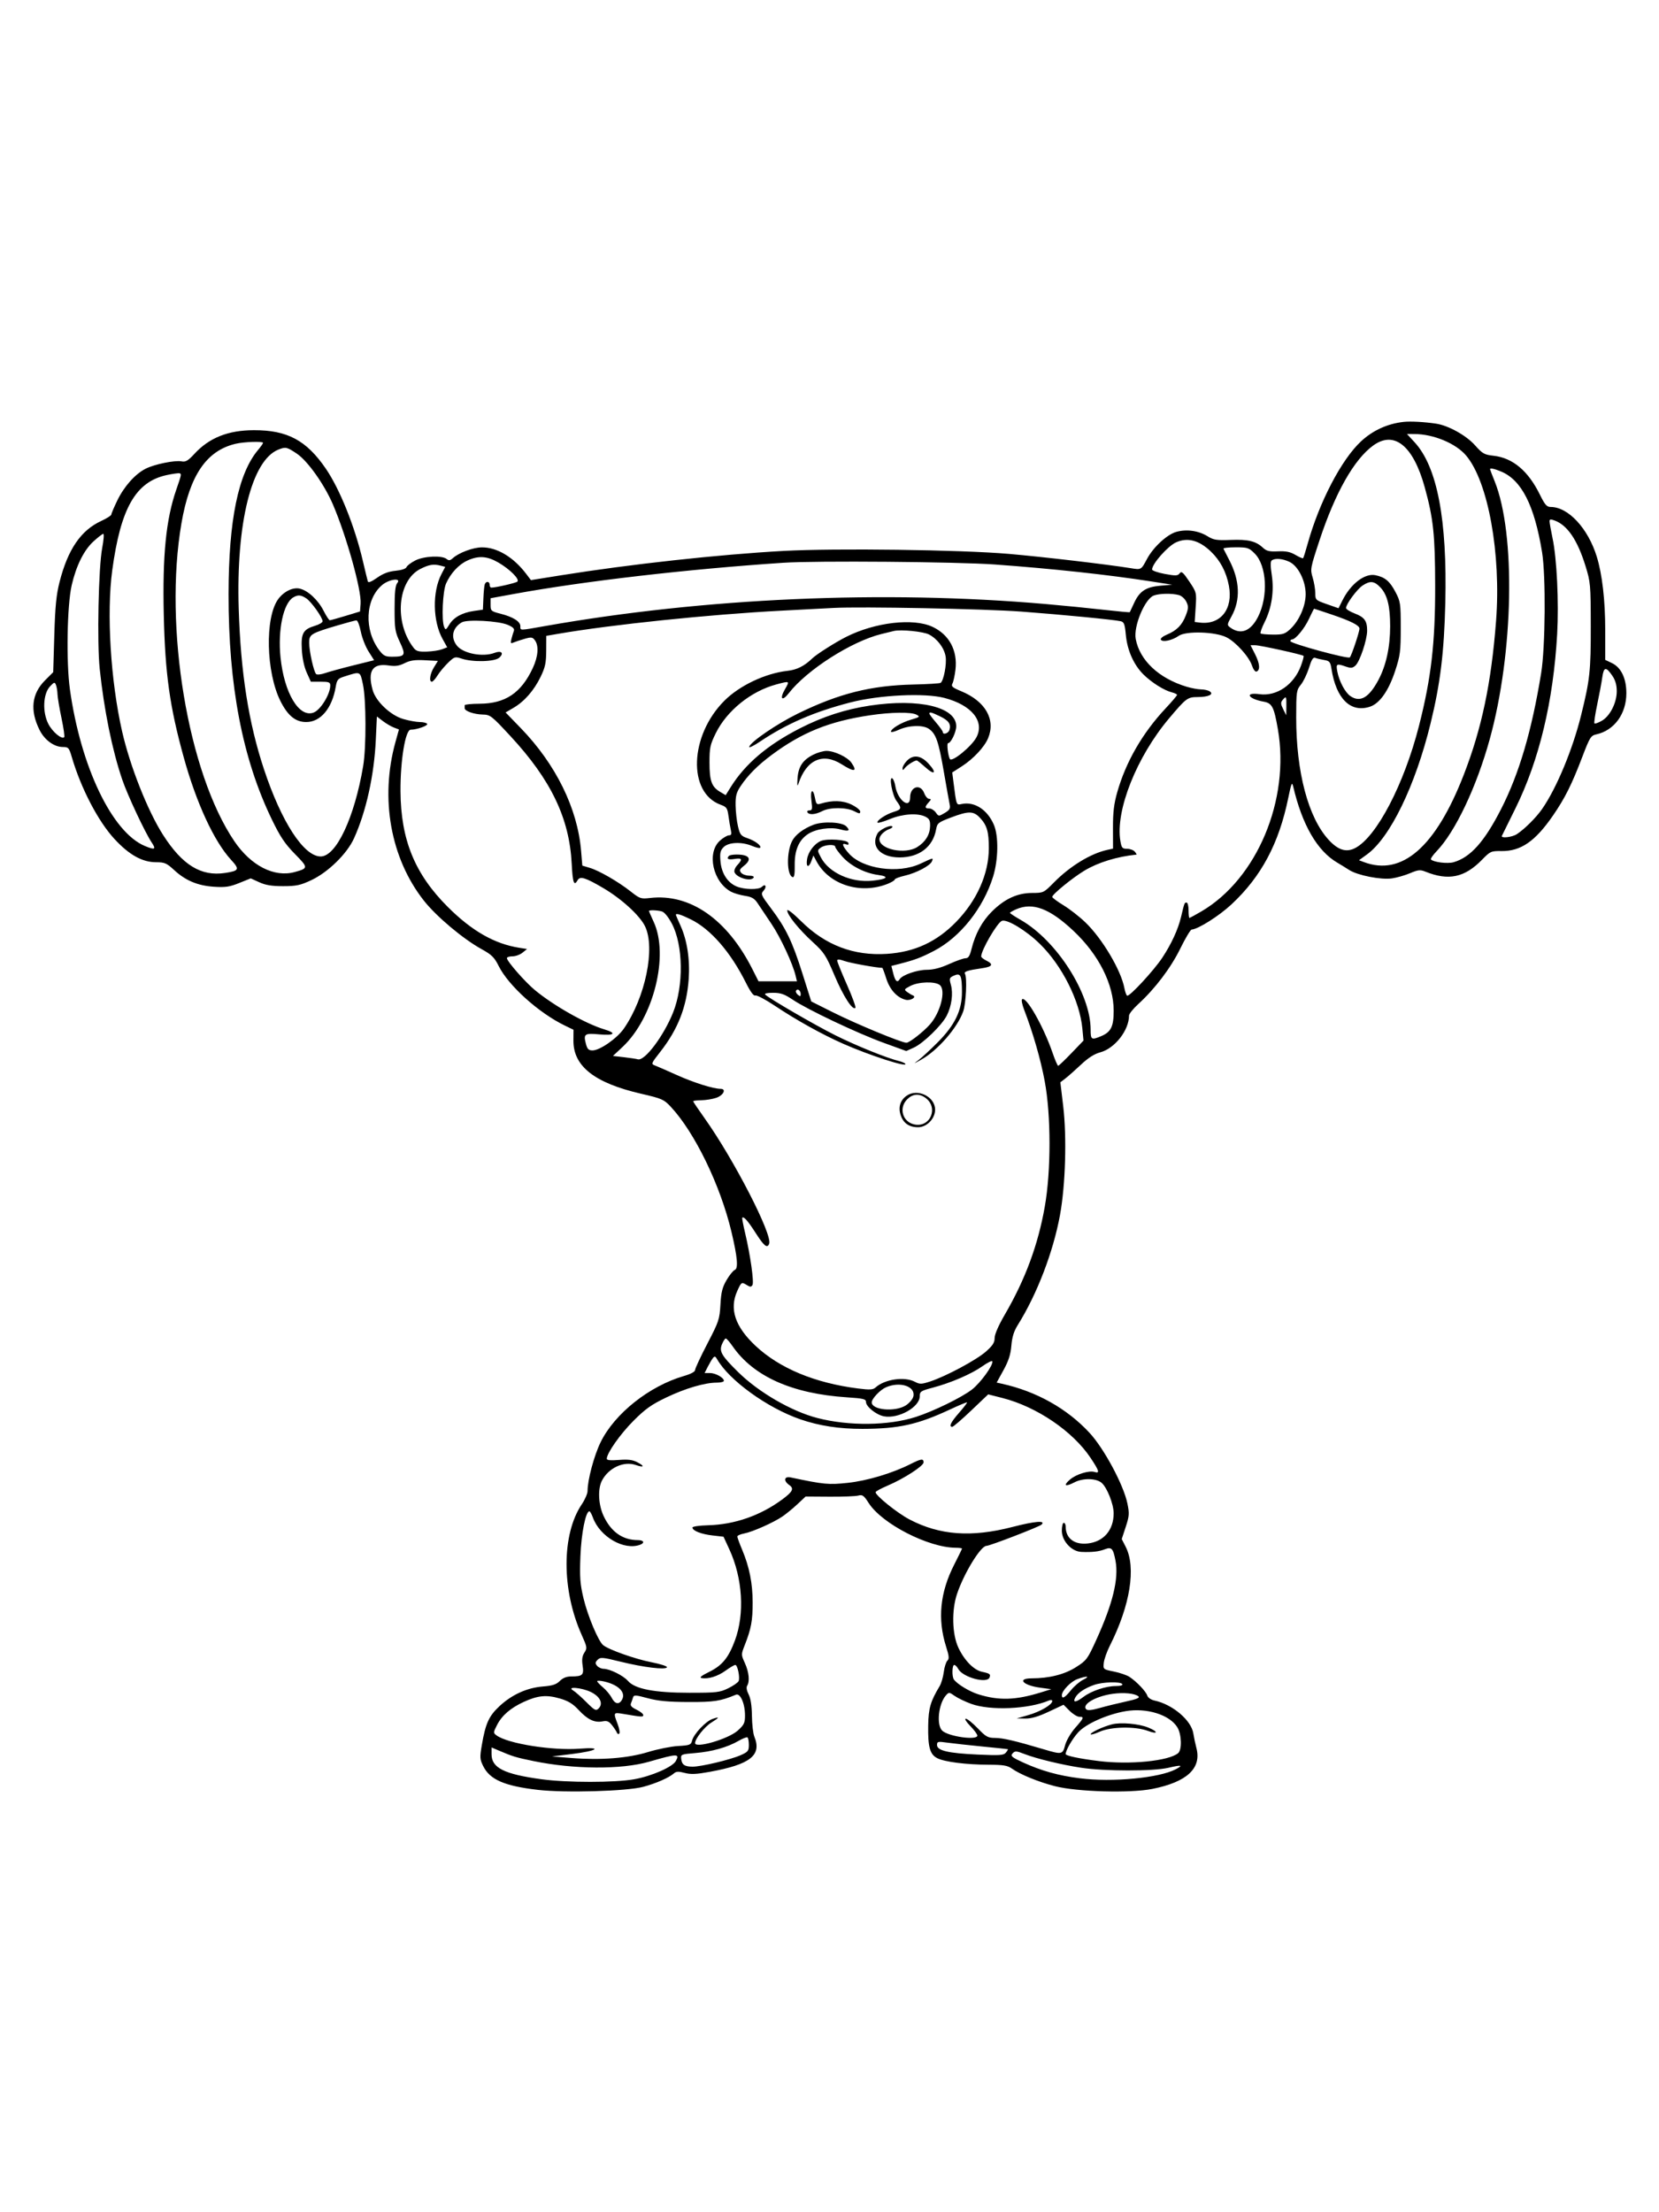 <svg xmlns="http://www.w3.org/2000/svg" width="864" height="1152" viewBox="0 0 864 1152" version="1.1">
	<path d="M 731 219.705 C 722.647 220.619, 715.012 224.095, 708.874 229.777 C 698.624 239.267, 687.012 261.546, 680.990 283.278 C 679.922 287.132, 678.869 290.464, 678.650 290.683 C 678.431 290.902, 676.639 290.129, 674.667 288.966 C 671.966 287.372, 669.719 286.914, 665.549 287.107 C 661.070 287.315, 659.586 286.961, 657.758 285.249 C 654.071 281.794, 650.059 280.817, 641 281.164 C 633.638 281.447, 632.025 281.196, 628.954 279.290 C 624.197 276.337, 618.007 275.458, 612.612 276.969 C 607.812 278.313, 600.657 284.910, 597.395 291 C 594.255 296.864, 594.422 296.769, 588.751 295.856 C 576.530 293.886, 543.128 289.972, 525.500 288.443 C 500.430 286.268, 434.967 285.406, 407.961 286.895 C 374.258 288.753, 328.268 293.795, 292 299.610 L 276.500 302.095 274 298.797 C 267.427 290.128, 258.876 285.010, 251 285.032 C 246.425 285.044, 238.958 287.823, 235.787 290.693 C 234.425 291.926, 233.724 292.016, 232.622 291.102 C 230.237 289.121, 220.787 289.558, 216.282 291.856 C 214.063 292.988, 212.004 294.548, 211.707 295.322 C 211.378 296.179, 209.147 296.924, 206.008 297.225 C 202.387 297.573, 199.522 298.657, 196.394 300.862 C 193.401 302.972, 191.812 303.592, 191.554 302.751 C 191.343 302.063, 190.168 297.225, 188.944 292 C 184.738 274.043, 176.937 254.636, 169.652 244 C 159.565 229.275, 149.632 223.975, 132.201 224.016 C 118.821 224.047, 108.978 227.960, 101.284 236.308 C 97.939 239.937, 96.698 240.665, 94.556 240.256 C 91.009 239.577, 80.412 241.749, 75.809 244.097 C 70.368 246.873, 64.692 253.233, 61.123 260.552 C 59.406 264.075, 58 267.384, 58 267.906 C 58 268.427, 55.638 269.941, 52.750 271.271 C 42.132 276.161, 35.373 286.036, 31.033 303 C 29.328 309.661, 28.733 315.669, 28.282 330.765 L 27.707 350.030 23.455 354.282 C 16.467 361.270, 15.511 369.953, 20.606 380.146 C 23.232 385.399, 28.190 389, 32.797 389 C 35.628 389, 35.974 389.395, 37.395 394.250 C 42.153 410.506, 51.147 427.755, 59.659 436.948 C 67.304 445.206, 74.127 449, 81.335 449 C 85.728 449, 86.769 449.454, 90.712 453.089 C 96.682 458.591, 103.002 461.227, 111.554 461.781 C 117.394 462.159, 119.638 461.822, 124.593 459.820 L 130.578 457.403 135.039 459.438 C 138.349 460.948, 141.564 461.470, 147.500 461.462 C 154.358 461.453, 156.447 461.006, 162.131 458.334 C 170.887 454.217, 180.705 444.612, 184.346 436.598 C 190.666 422.691, 194.848 403.824, 195.715 385.308 L 196.286 373.116 199.397 375.490 C 201.109 376.795, 203.693 378.313, 205.139 378.863 L 207.769 379.863 205.955 386.407 C 197.810 415.781, 203.397 446.964, 220.754 469 C 227.249 477.245, 241.142 488.925, 250.772 494.236 C 256.083 497.164, 257.451 498.512, 259.707 503.039 C 264.805 513.270, 280.520 527.428, 294.090 534.015 L 298.679 536.243 298.639 541.871 C 298.543 555.217, 309.630 563.942, 333.784 569.531 C 344.787 572.077, 345.735 572.493, 349.360 576.371 C 361.815 589.692, 375.191 617.276, 380.944 641.502 C 384.050 654.580, 384.581 660.563, 382.698 661.286 C 381.850 661.611, 379.918 663.990, 378.405 666.572 C 376.191 670.349, 375.565 672.853, 375.199 679.383 C 374.771 687.018, 374.365 688.228, 368.372 699.746 C 364.867 706.482, 362 712.637, 362 713.425 C 362 714.310, 359.801 715.494, 356.250 716.521 C 338.186 721.745, 320.107 736.094, 312.807 751 C 309.390 757.977, 306 770.631, 306 776.408 C 306 777.778, 304.643 780.910, 302.985 783.368 C 292.436 798.998, 292.411 827.899, 302.926 851.335 C 305.799 857.738, 305.880 858.254, 304.371 860.557 C 303.201 862.342, 302.948 864.171, 303.429 867.375 C 304.168 872.305, 303.420 873, 297.373 873 C 295.068 873, 293.121 873.788, 291.554 875.355 C 289.723 877.186, 287.755 877.826, 282.710 878.231 C 274.436 878.895, 266.527 882.492, 260.079 888.523 C 254.605 893.643, 252.877 897.450, 250.952 908.633 C 249.838 915.101, 249.899 916.125, 251.612 919.620 C 255.096 926.730, 262.651 930.032, 280.078 932.058 C 294.262 933.707, 326.425 932.783, 335 930.481 C 341.703 928.681, 348.373 925.753, 351 923.455 C 352.169 922.433, 353.400 922.384, 356.573 923.231 C 359.763 924.083, 362.610 923.960, 369.698 922.663 C 390.834 918.796, 396.829 914.045, 392.848 904.315 C 392.215 902.767, 391.653 897.900, 391.598 893.500 C 391.534 888.251, 390.942 884.418, 389.878 882.352 C 388.879 880.414, 388.585 878.685, 389.112 877.852 C 390.546 875.589, 390.065 870.739, 387.940 866.057 C 385.927 861.617, 385.926 861.609, 387.909 856.557 C 391.207 848.152, 391.989 843.915, 391.980 834.500 C 391.969 824.484, 390.274 815.966, 386.510 807.024 C 385.130 803.744, 384 800.647, 384 800.141 C 384 799.636, 385.581 798.926, 387.513 798.563 C 391.872 797.746, 402.760 792.915, 407.494 789.698 C 409.443 788.373, 412.954 785.494, 415.295 783.300 L 419.552 779.310 432.026 779.394 C 438.887 779.440, 445.625 779.177, 447 778.810 C 449.170 778.231, 449.883 778.742, 452.403 782.686 C 459.318 793.508, 483.477 805.920, 497.750 805.985 C 499.538 805.993, 501 806.188, 501 806.419 C 501 806.649, 499.196 810.362, 496.991 814.669 C 489.541 829.222, 488.162 843.136, 492.742 857.546 C 494.287 862.408, 494.415 863.823, 493.396 864.775 C 492.699 865.426, 491.851 868.105, 491.512 870.729 C 491.173 873.353, 490.217 876.625, 489.388 878 C 484.606 885.931, 483.554 889.534, 483.402 898.500 C 483.211 909.723, 484.269 913.571, 488.088 915.545 C 491.866 917.499, 503.051 918.930, 514.846 918.969 C 522.428 918.994, 524.700 919.363, 526.890 920.922 C 531.269 924.040, 540.926 927.986, 549.500 930.161 C 561.102 933.104, 588.531 933.871, 600.094 931.576 C 618.183 927.985, 625.893 920.817, 623.069 910.212 C 622.526 908.170, 621.812 904.786, 621.484 902.690 C 620.408 895.823, 610.707 887.588, 601.295 885.554 C 599.421 885.149, 597.838 884.065, 597.482 882.944 C 596.790 880.764, 591.899 875.635, 588.199 873.211 C 586.831 872.314, 583.188 871.070, 580.105 870.446 C 574.526 869.317, 574.502 869.297, 574.842 865.945 C 575.031 864.093, 576.448 860.075, 577.991 857.017 C 588.610 835.981, 591.765 816.286, 586.247 805.480 L 584.194 801.460 586.274 795.117 C 588.135 789.441, 588.226 788.158, 587.142 782.907 C 585.145 773.238, 574.993 754.316, 567.407 746.123 C 555.691 733.468, 539.719 724.526, 521.776 720.575 L 519.052 719.975 522.621 713.481 C 525.261 708.678, 526.327 705.361, 526.713 700.743 C 527.087 696.270, 528.033 693.224, 530.049 690 C 540.082 673.953, 548.507 652.011, 552.046 632.705 C 554.894 617.172, 555.630 592.166, 553.713 576.052 L 552.232 563.605 554.866 561.580 C 556.315 560.466, 559.975 557.224, 563 554.376 C 566.743 550.852, 569.938 548.815, 573 548.001 C 580.564 545.990, 587.968 536.546, 587.994 528.877 C 587.997 527.985, 590.138 525.302, 592.750 522.915 C 601.516 514.907, 609.729 504.071, 614.674 493.987 C 617.329 488.576, 619.991 484.115, 620.590 484.074 C 624.033 483.839, 634.941 476.932, 641.410 470.891 C 656.909 456.416, 666.063 439.240, 670.929 415.500 C 672.501 407.831, 672.878 406.944, 673.474 409.500 C 678.155 429.553, 686.023 443.136, 696.500 449.251 C 698.150 450.214, 700.917 451.916, 702.648 453.034 C 706.998 455.841, 719.157 458.241, 724.884 457.423 C 727.423 457.061, 731.691 455.839, 734.369 454.708 C 738.593 452.924, 739.653 452.819, 742.369 453.914 C 754.416 458.772, 762.807 456.989, 771.901 447.641 C 776.114 443.310, 776.539 443.120, 781.901 443.187 C 792.015 443.314, 799.498 438.170, 808.770 424.716 C 814.986 415.698, 818.562 408.555, 823.997 394.300 C 827.963 383.897, 828.487 383.052, 831.357 382.422 C 840.702 380.369, 847 371.742, 847 360.993 C 847 353.247, 844.280 347.578, 839.462 345.281 L 836 343.630 835.996 328.065 C 835.992 312.612, 834.439 299.130, 831.601 289.901 C 827.063 275.146, 816.733 264, 807.595 264 C 805.552 264, 804.576 262.885, 801.948 257.546 C 795.867 245.193, 787.825 238.447, 777.852 237.332 C 773.024 236.792, 772.078 236.259, 768.194 231.891 C 763.650 226.782, 754.348 221.595, 748 220.631 C 741.905 219.705, 734.620 219.308, 731 219.705 M 736.702 230.292 C 748.499 243.091, 753.749 270.537, 752.707 313.962 C 752.085 339.830, 750.123 355.892, 745.047 376.657 C 737.104 409.150, 723.966 436.217, 711.894 444.962 L 707.758 447.958 710.221 448.894 C 730.083 456.446, 747.699 441.093, 762.305 403.500 C 771.689 379.348, 776.665 355.671, 779.138 323.402 C 781.823 288.383, 775.026 250.801, 763.553 237.230 C 758.193 230.889, 746.586 226.056, 736.623 226.016 L 732.745 226 736.702 230.292 M 715.173 231.990 C 705.211 239.206, 695.384 256.554, 687.191 281.389 C 682.413 295.873, 682.317 296.402, 683.640 300.798 C 684.388 303.284, 685 306.934, 685 308.909 C 685 312.402, 685.167 312.559, 691.047 314.619 L 697.093 316.737 699.154 312.619 C 703.476 303.983, 710.817 298.388, 716.323 299.535 C 721.316 300.575, 723.772 302.633, 726.742 308.268 C 729.358 313.231, 729.500 314.195, 729.500 327 C 729.500 339.168, 729.216 341.365, 726.626 349.269 C 723.203 359.713, 718.550 366.333, 713.453 368.016 C 703.416 371.328, 695.878 363.929, 693.431 348.363 C 692.854 344.691, 692.428 344.167, 689.640 343.698 C 687.913 343.408, 685.825 342.907, 685 342.585 C 683.873 342.145, 683.051 343.443, 681.695 347.803 C 680.702 350.995, 678.805 354.932, 677.480 356.553 C 675.193 359.352, 675.071 360.204, 675.054 373.500 C 675.017 402.020, 681.324 425.802, 691.994 437.377 C 696.916 442.718, 701.135 444.016, 705.773 441.618 C 716.900 435.863, 731.227 408.442, 738.989 378.045 C 745.384 352.998, 747.470 334.934, 747.426 305 C 747.386 278.474, 746.487 270.001, 741.979 253.697 C 736 232.071, 726.113 224.065, 715.173 231.990 M 122.734 231.088 C 107.539 234.668, 98.819 247.459, 94.501 272.500 C 85.211 326.386, 97.862 402.408, 122.055 438.074 C 130.730 450.865, 142.862 457.047, 153.510 454.103 C 160.630 452.135, 160.632 451.886, 153.563 444.677 C 148.360 439.370, 145.938 435.746, 141.590 426.762 C 126.268 395.105, 118.965 357.074, 119.032 309.293 C 119.085 270.831, 124.063 246.586, 134.439 234.255 C 135.848 232.581, 137 230.939, 137 230.606 C 137 229.721, 127.120 230.055, 122.734 231.088 M 145 234.118 C 131.090 239.636, 122.930 272.340, 124.319 317 C 125.356 350.319, 129.464 376.430, 137.465 400.564 C 146.599 428.113, 158.235 446, 167.021 446 C 175.087 446, 184.585 425.799, 189.120 399 C 190.802 389.062, 190.726 364.206, 188.991 356.278 C 187.483 349.392, 187.900 349.555, 179.026 352.390 C 175.984 353.362, 175.463 354.025, 174.832 357.730 C 172.932 368.882, 166.958 376, 159.500 376 C 153.920 376, 149.905 372.746, 146.073 365.117 C 138.536 350.114, 137.896 321.560, 144.882 312 C 147.783 308.031, 152.477 305.726, 156.059 306.513 C 160.341 307.453, 165.665 312.406, 168.581 318.160 C 169.930 320.822, 171.364 322.997, 171.767 322.994 C 172.170 322.991, 175.875 321.962, 180 320.707 L 187.500 318.426 187.801 314.355 C 188.318 307.340, 180.499 279.310, 173.399 262.730 C 168.920 252.272, 160.236 240.034, 154.608 236.250 C 149.398 232.747, 148.794 232.613, 145 234.118 M 776 244.328 C 776 244.508, 777.077 247.320, 778.394 250.578 C 789.447 277.919, 788.262 340.066, 775.830 385 C 768.952 409.863, 757.925 433.114, 748.212 443.232 C 746.242 445.284, 744.903 447.237, 745.237 447.570 C 746.684 449.018, 753.900 449.889, 757.022 448.994 C 765.794 446.478, 773.061 438.347, 781.768 421.303 C 791.151 402.937, 797.746 380.557, 802.630 350.500 C 804.833 336.943, 805.113 299.865, 803.105 287.577 C 799.117 263.168, 792.432 249.992, 781.782 245.551 C 778.258 244.081, 776 243.603, 776 244.328 M 86.854 247.387 C 70.692 250.851, 62.831 264.583, 58.456 297 C 55.448 319.289, 57.599 354.474, 63.581 380.838 C 67.700 398.988, 76.960 422.372, 84.981 434.876 C 95.020 450.525, 104.745 456.475, 117.204 454.591 C 124.570 453.477, 124.918 452.720, 120.349 447.763 C 111.503 438.166, 102.287 418.235, 95.720 394.500 C 88.389 368.005, 86.002 351.007, 85.295 320.265 C 84.580 289.187, 86.441 270.522, 91.801 255 C 94.546 247.050, 94.600 246.779, 93.500 246.463 C 92.950 246.306, 89.959 246.721, 86.854 247.387 M 807 271.459 C 807 272.235, 807.696 276.161, 808.547 280.185 C 810.794 290.815, 811.899 313.631, 810.965 330.145 C 808.988 365.133, 801.623 395.889, 789.210 421 C 785.540 428.425, 782.378 434.837, 782.185 435.250 C 781.513 436.684, 787.571 435.990, 790.027 434.351 C 794.137 431.609, 800.012 425.748, 803.101 421.307 C 810.619 410.499, 819 390.372, 823.425 372.500 C 828.005 354.003, 828.501 349.424, 828.466 326 C 828.432 304.328, 828.330 303.173, 825.683 294.622 C 821.548 281.265, 816.345 273.580, 809.750 271.088 C 807.559 270.261, 807 270.336, 807 271.459 M 48.613 282.003 C 43.670 286.559, 39.676 294.615, 37.342 304.734 C 34.935 315.169, 34.427 344.796, 36.412 359 C 42.041 399.290, 58.360 433.403, 75.414 440.529 C 80.669 442.724, 81.430 442.349, 79.022 438.750 C 75.534 433.538, 66.447 414.156, 63.667 406 C 58.450 390.693, 54.183 369.722, 51.933 348.330 C 50.478 334.489, 51.285 295.486, 53.240 285.250 C 54.001 281.262, 54.249 278, 53.790 278 C 53.331 278, 51.001 279.801, 48.613 282.003 M 612.500 282.421 C 608.199 284.346, 600 293.614, 600 296.550 C 600 297.157, 602.973 298.202, 606.607 298.872 C 612.328 299.926, 613.368 299.884, 614.357 298.560 C 615.318 297.275, 616.114 297.946, 619.348 302.765 C 623.153 308.436, 623.190 308.586, 622.696 316.193 L 622.197 323.886 624.848 324.210 C 635.684 325.535, 642.303 317.142, 640 304.997 C 638.638 297.820, 635.517 291.905, 630.606 287.198 C 624.480 281.327, 618.481 279.744, 612.500 282.421 M 637.172 285.750 C 637.359 286.163, 638.685 288.750, 640.119 291.500 C 645.735 302.269, 646.160 312.310, 641.366 320.974 C 639.007 325.238, 638.975 325.509, 640.695 326.767 C 646.144 330.752, 651.360 328.749, 655.184 321.205 C 660.586 310.545, 659.742 294.562, 653.443 288.250 C 650.431 285.231, 649.725 285, 643.517 285 C 639.841 285, 636.986 285.337, 637.172 285.750 M 243.459 291.880 C 238.924 293.940, 234.725 298.453, 232.304 303.871 C 230.557 307.781, 229.876 322.971, 231.293 326.444 C 232.018 328.221, 232.250 328.117, 233.999 325.242 C 236.307 321.446, 240.718 319.017, 246.903 318.135 L 251.500 317.479 251.753 311.490 C 251.892 308.195, 252.215 304.938, 252.471 304.250 C 253.123 302.500, 255 302.686, 255 304.500 C 255 305.325, 255.375 306, 255.833 306 C 258.214 306, 268.629 303.601, 269.443 302.866 C 270.780 301.658, 265.513 296.385, 259.500 292.909 C 253.681 289.545, 249.227 289.259, 243.459 291.880 M 662.393 291.765 C 661.594 292.296, 661.575 294.408, 662.326 299.368 C 663.618 307.899, 662.290 316.641, 658.581 324.026 C 657.130 326.914, 656.203 329.537, 656.521 329.854 C 656.838 330.172, 659.746 330.447, 662.981 330.466 C 668.165 330.496, 669.243 330.144, 672.058 327.500 C 676.610 323.225, 679.978 315.559, 679.990 309.446 C 680.004 302.549, 676.100 294.750, 671.556 292.594 C 667.984 290.899, 664.213 290.558, 662.393 291.765 M 408 293.053 C 358.157 296.366, 304.023 302.636, 267.500 309.327 L 255.500 311.525 255.500 314.899 C 255.500 318.131, 255.719 318.328, 260.756 319.617 C 267.275 321.285, 271 323.648, 271 326.115 C 271 328.415, 270.293 328.418, 283.575 326.064 C 366.763 311.322, 460.214 307.195, 544.500 314.540 C 553.850 315.355, 567.520 316.709, 574.878 317.549 C 582.237 318.389, 588.321 318.947, 588.398 318.788 C 588.476 318.630, 589.527 316.383, 590.734 313.796 C 593.539 307.785, 596.902 305.626, 604.452 304.992 L 610.500 304.484 599.500 302.769 C 577.014 299.264, 547.891 296.112, 518 293.949 C 498.477 292.536, 424.804 291.937, 408 293.053 M 218.962 296.250 C 206.955 302.305, 205.126 324.240, 215.523 337.500 C 216.774 339.096, 218.143 339.463, 222.302 339.318 C 225.167 339.218, 228.726 338.675, 230.209 338.110 L 232.907 337.085 230.518 332.792 C 225.358 323.519, 225.082 308.211, 229.908 298.951 L 231.865 295.198 229.682 294.613 C 225.862 293.588, 223.537 293.943, 218.962 296.250 M 199.033 304.626 C 190.183 312.073, 189.495 328.094, 197.571 338.681 C 199.734 341.518, 200.712 341.998, 204.301 341.985 C 211.050 341.960, 211.449 341.202, 208.275 334.426 C 205.742 329.016, 205.500 327.489, 205.500 316.904 C 205.500 308.545, 205.883 304.846, 206.872 303.654 C 209.296 300.733, 202.684 301.553, 199.033 304.626 M 709.650 304.892 C 706.752 306.803, 701.012 314.585, 701.004 316.614 C 701.002 317.227, 703.030 318.504, 705.511 319.451 C 710.614 321.400, 712 323.315, 712 328.413 C 712 333.156, 708.197 344.512, 705.918 346.574 C 704.408 347.941, 703.537 348.034, 700.896 347.114 C 696.063 345.429, 695.709 345.636, 696.472 349.703 C 697.412 354.714, 700.489 360.529, 703.209 362.434 C 708.311 366.007, 712.918 363.384, 717.875 354.084 C 721.868 346.592, 723.960 337.038, 723.983 326.193 C 724.004 315.758, 722.521 309.769, 718.973 305.971 C 715.755 302.526, 713.614 302.279, 709.650 304.892 M 600.919 310.106 C 596.206 311.837, 590.243 326.154, 591.483 332.763 C 593.571 343.889, 603.490 353.208, 617.901 357.582 C 620.430 358.350, 623.850 358.990, 625.500 359.004 C 627.150 359.019, 629.175 359.474, 630 360.015 C 632.369 361.570, 629.414 362.966, 623.716 362.985 C 618.465 363.001, 617.760 363.527, 608.891 374.038 C 591.961 394.102, 580.817 422.117, 583.484 437.907 C 584.100 441.554, 584.480 442, 586.965 442 C 588.500 442, 590.315 442.675, 591 443.500 C 591.685 444.325, 592.077 445.017, 591.872 445.038 C 581.684 446.071, 571.858 449.097, 564.733 453.396 C 558.528 457.139, 548 465.729, 548 467.049 C 548 467.492, 550.628 469.452, 553.840 471.403 C 557.052 473.354, 562.184 477.357, 565.245 480.298 C 574.029 488.738, 583.831 505.251, 585.575 514.549 C 585.934 516.459, 586.574 518.237, 586.998 518.499 C 588.127 519.196, 600.877 505.438, 605.309 498.739 C 610.057 491.564, 613.537 484.001, 615.084 477.500 C 616.875 469.968, 616.863 470, 617.969 470 C 618.536 470, 619 471.800, 619 474 C 619 476.200, 619.201 478, 619.446 478 C 619.692 478, 622.504 476.469, 625.696 474.598 C 654.645 457.626, 671.916 416.450, 665.505 379.689 C 663.476 368.053, 662.506 366.179, 658.097 365.385 C 649.943 363.915, 647.975 360.396, 655.919 361.489 C 664.882 362.722, 673.849 356.593, 677.515 346.728 C 678.491 344.103, 679.106 341.773, 678.883 341.549 C 678.167 340.834, 656.237 336, 653.708 336 L 651.272 336 653.674 340.744 C 656.135 345.606, 656.392 349.050, 654.345 349.723 C 653.709 349.933, 652.674 348.543, 652.045 346.636 C 650.509 341.983, 643.679 334.387, 638.784 331.890 C 632.995 328.937, 617.602 328.469, 613.834 331.132 C 610.517 333.477, 605.469 334.567, 604.581 333.131 C 604.199 332.512, 605.513 331.395, 607.696 330.483 C 612.850 328.329, 615.650 325.484, 617.575 320.444 C 618.970 316.790, 619.009 315.793, 617.850 313.387 C 617.107 311.846, 615.375 310.273, 614 309.892 C 610.408 308.897, 603.922 309.003, 600.919 310.106 M 152.743 311.084 C 147.589 314.086, 144.633 327.926, 146.085 342.256 C 147.973 360.882, 155.784 373.934, 163.326 371.066 C 166.976 369.678, 172 361.504, 172 356.953 C 172 355.273, 171.293 355, 166.944 355 L 161.888 355 159.740 350.250 C 158.398 347.283, 157.439 342.761, 157.184 338.202 C 156.712 329.743, 157.851 327.724, 164.163 325.833 C 166.273 325.201, 168 324.157, 168 323.513 C 168 321.569, 162.104 313.298, 159.503 311.594 C 156.704 309.760, 155.210 309.647, 152.743 311.084 M 434 316.585 C 430.425 316.780, 418.275 317.419, 407 318.004 C 369.588 319.948, 318.634 325.232, 290.500 330.086 L 284.500 331.121 284.466 338.810 C 284.438 345.189, 283.944 347.508, 281.567 352.413 C 278.113 359.538, 273.130 365.253, 267.489 368.559 L 263.311 371.008 271.176 379.120 C 289.475 397.994, 300.784 420.986, 302.625 443.059 L 303.268 450.764 307.164 451.931 C 312.089 453.407, 322.007 459.139, 328.500 464.261 C 333.204 467.973, 333.797 468.172, 338.519 467.622 C 359.357 465.194, 378.730 478.674, 391.878 504.750 L 395.029 511 405.033 511 L 415.038 511 414.391 508.250 C 412.880 501.826, 406.492 488.093, 401.747 481.070 C 398.934 476.906, 395.703 472.083, 394.566 470.351 C 392.940 467.873, 391.544 467.053, 388.013 466.504 C 385.545 466.120, 382.337 465.191, 380.882 464.439 C 371.299 459.484, 367.877 444.074, 374.954 437.750 C 376.647 436.238, 378.752 435, 379.632 435 C 380.860 435, 381.091 434.359, 380.623 432.250 C 380.287 430.738, 379.730 427.433, 379.385 424.907 C 378.826 420.806, 378.392 420.182, 375.330 419.075 C 358.051 412.826, 359.097 383.085, 377.234 364.913 C 385.134 356.999, 398.587 350.623, 410.089 349.341 C 415.067 348.786, 418.895 346.855, 423.163 342.743 C 425.349 340.638, 435.119 334.450, 440.693 331.641 C 455.752 324.052, 475.599 321.738, 485.617 326.402 C 494.335 330.462, 498.776 338.739, 497.601 348.740 C 497.247 351.748, 496.541 354.990, 496.031 355.943 C 495.250 357.401, 495.977 358.037, 500.625 359.963 C 513.205 365.178, 518.653 374.714, 514.597 384.422 C 512.670 389.035, 506.876 395.229, 500.906 399.061 L 495.917 402.262 496.511 406.881 C 498.183 419.870, 497.951 419.260, 500.989 418.652 C 507.593 417.331, 514.256 421.680, 517.609 429.500 C 520.123 435.362, 519.935 447.695, 517.199 456.500 C 512.080 472.972, 500.038 488.097, 486.414 495.169 C 479.614 498.698, 476.583 499.837, 468.359 501.953 L 464.217 503.019 465.230 507.009 C 466.250 511.025, 467.303 511.937, 468.564 509.896 C 469.915 507.710, 477.600 505.043, 482.612 505.022 C 486.118 505.007, 489.801 504.058, 494.340 502 C 497.979 500.350, 501.813 499, 502.859 499 C 504.298 499, 505.051 497.840, 505.942 494.250 C 507.923 486.269, 511.476 479.735, 516.606 474.638 C 523.204 468.082, 529.837 465.024, 537.500 465.004 C 543.447 464.989, 543.548 464.940, 548.985 459.436 C 557.309 451.008, 568.031 444.470, 576.622 442.583 L 579.665 441.915 579.631 431.207 C 579.604 423.057, 580.130 418.615, 581.835 412.605 C 586.326 396.766, 594.992 381.733, 607.053 368.861 C 610.324 365.370, 613 362.222, 613 361.865 C 613 361.509, 611.793 360.914, 610.317 360.544 C 606.272 359.528, 599.804 355.464, 595.536 351.256 C 590.458 346.251, 587.081 338.668, 586.325 330.580 C 585.798 324.935, 585.399 323.895, 583.604 323.493 C 579.963 322.676, 553.319 320.093, 532 318.491 C 512.809 317.049, 448.461 315.798, 434 316.585 M 681.722 322.250 C 679.400 327.277, 674.684 333, 672.864 333 C 672.389 333, 672 333.388, 672 333.861 C 672 335.096, 702.101 343.316, 702.994 342.325 C 703.919 341.299, 708 329.076, 708 327.332 C 708 325.642, 703.457 323.366, 693.102 319.865 C 688.439 318.289, 684.517 317, 684.386 317 C 684.254 317, 683.056 319.363, 681.722 322.250 M 176.203 325.560 C 161.858 329.801, 160.998 330.318, 161.016 334.699 C 161.034 339.163, 163.400 349.812, 164.640 351.012 C 165.113 351.470, 167.203 351.252, 169.285 350.528 C 171.367 349.804, 177.968 347.997, 183.953 346.512 L 194.836 343.812 191.935 339.237 C 190.340 336.721, 188.518 332.038, 187.887 328.831 C 187.256 325.624, 186.236 323.024, 185.620 323.053 C 185.004 323.082, 180.766 324.210, 176.203 325.560 M 240.500 324.085 C 235.648 326.908, 234.583 331.929, 237.932 336.186 C 241.199 340.340, 251.436 342.306, 257.598 339.963 C 261.150 338.612, 262.626 340.123, 260.041 342.463 C 257.646 344.630, 246.357 344.933, 240.464 342.988 C 236.975 341.837, 236.668 341.929, 233.343 345.142 C 231.432 346.989, 228.961 349.962, 227.852 351.750 C 226.744 353.538, 225.424 355, 224.918 355 C 223.316 355, 223.926 350.856, 226.028 347.455 L 228.056 344.173 221.278 343.811 C 216.096 343.535, 213.612 343.894, 210.731 345.335 C 207.852 346.776, 205.889 347.060, 202.415 346.539 C 193.984 345.275, 191.310 349.374, 194.073 359.323 C 195.710 365.220, 203.322 372.458, 209.932 374.402 C 212.919 375.281, 216.830 376, 218.622 376 C 220.415 376, 222.145 376.426, 222.467 376.946 C 223.039 377.872, 217.088 379.983, 213.874 379.994 C 211.124 380.004, 208.485 395.953, 208.579 412 C 208.728 437.330, 216.020 455.148, 233.282 472.356 C 245.770 484.807, 257.609 491.553, 270.496 493.560 L 274.492 494.183 272.135 496.091 C 270.839 497.141, 268.478 498, 266.889 498 C 265.300 498, 264 498.427, 264 498.948 C 264 500.566, 273.479 511.380, 278.615 515.622 C 288.463 523.755, 305.081 533.146, 314.752 536.044 C 321.361 538.024, 319.984 539.379, 312.106 538.646 C 304.390 537.929, 303.753 538.399, 305.187 543.750 C 305.877 546.326, 306.579 547, 308.577 547 C 312.412 547, 321.413 540.713, 324.961 535.557 C 336.113 519.348, 341.408 493.672, 335.933 482.361 C 333.216 476.750, 323.718 468.059, 314.167 462.446 C 304.836 456.962, 302.074 456.117, 300.819 458.359 C 298.948 461.702, 298.249 459.748, 297.741 449.750 C 296.539 426.081, 286.934 406.082, 265.848 383.339 C 255.921 372.631, 255.329 372.174, 251.297 372.089 C 246.907 371.996, 242 370.281, 242 368.839 C 242 368.378, 242 367.663, 242.001 367.250 C 242.001 366.837, 245.515 366.483, 249.809 366.461 C 263.191 366.395, 271.436 360.855, 277.483 347.866 C 280.278 341.861, 280.704 336.344, 278.594 333.459 C 277.357 331.768, 276.725 331.668, 273.344 332.631 C 271.230 333.233, 268.645 334.086, 267.600 334.527 C 265.944 335.226, 265.783 334.999, 266.346 332.757 C 266.701 331.343, 267.267 329.467, 267.605 328.587 C 268.053 327.419, 267.181 326.551, 264.359 325.358 C 259.505 323.307, 243.322 322.443, 240.500 324.085 M 465.500 328.586 C 464.400 328.849, 461.475 329.563, 459 330.172 C 443.445 334, 420.243 348.826, 410.803 360.970 C 407.302 365.473, 405.869 364.019, 408.796 358.933 C 411.347 354.500, 411.385 354.522, 404.368 356.390 C 391.164 359.906, 378.567 370.042, 372.768 381.818 C 369.844 387.756, 369.500 389.360, 369.500 397.070 C 369.500 406.673, 370.615 409.751, 375.043 412.366 L 377.930 414.072 380.611 409.786 C 388.148 397.736, 399.752 387.895, 416.557 379.297 C 428.529 373.172, 440.211 369.372, 452.996 367.445 C 478.722 363.566, 498 368.162, 498 378.173 C 498 381.262, 495.230 387, 493.739 387 C 492.969 387, 493.727 393.560, 494.692 395.253 C 495.749 397.106, 506.122 388.599, 508.565 383.875 C 512.867 375.556, 505.988 367.145, 491.857 363.446 C 481.573 360.754, 457.967 361.884, 442.874 365.791 C 423.905 370.701, 409.615 376.903, 395.626 386.298 C 392.396 388.467, 389.948 389.626, 390.187 388.871 C 391.032 386.210, 404.634 376.932, 415.500 371.607 C 436.816 361.159, 453.551 356.950, 475.710 356.460 C 482.975 356.299, 489.332 355.913, 489.837 355.601 C 491.458 354.599, 493.137 345.773, 492.465 341.791 C 491.718 337.372, 488.110 332.626, 483.806 330.400 C 480.819 328.855, 469.188 327.703, 465.500 328.586 M 834.469 352.690 C 834.100 355.336, 832.909 361.704, 831.824 366.842 C 830.739 371.980, 830.088 376.422, 830.378 376.712 C 830.668 377.002, 832.389 376.388, 834.203 375.347 C 838.507 372.876, 842 365.972, 842 359.936 C 842 356.775, 841.283 354.237, 839.750 351.975 C 836.400 347.030, 835.237 347.188, 834.469 352.690 M 26.015 357.484 C 22.418 361.313, 22.013 370.834, 25.186 376.991 C 27.331 381.154, 32.153 385.180, 33.446 383.887 C 33.753 383.580, 33.111 379.092, 32.018 373.914 C 30.925 368.736, 29.993 363.150, 29.945 361.500 C 29.898 359.850, 29.540 357.691, 29.150 356.701 C 28.502 355.062, 28.226 355.131, 26.015 357.484 M 667.962 364.545 C 666.911 365.812, 666.967 366.667, 668.276 369.295 L 669.872 372.500 669.936 367.750 C 670.006 362.534, 669.847 362.275, 667.962 364.545 M 453 372.487 C 431.986 375.620, 417.747 381.357, 402 393.035 C 394.628 398.502, 389.474 403.682, 385.635 409.482 C 383.478 412.742, 383.017 414.556, 383.096 419.482 C 383.149 422.792, 383.711 427.682, 384.346 430.349 C 385.387 434.721, 385.883 435.328, 389.397 436.531 C 393.384 437.896, 396.806 440.528, 395.844 441.489 C 395.549 441.785, 393.677 441.345, 391.686 440.513 C 386.290 438.258, 379.464 438.536, 376.886 441.114 C 375.129 442.871, 374.845 444.113, 375.205 448.456 C 375.724 454.717, 378.863 459.627, 383.617 461.613 C 387.678 463.310, 395.174 463.426, 396.783 461.817 C 398.674 459.926, 399.494 461.796, 397.662 463.821 C 396.097 465.550, 396.319 466.072, 401.589 473.077 C 409.315 483.347, 412.608 490.186, 417.919 507 L 422.500 521.500 433.809 527.165 C 446.020 533.283, 469.518 543.010, 472.070 543.004 C 473.620 543, 480.829 537.386, 484.273 533.500 C 489.823 527.238, 492.740 515.687, 489.458 512.967 C 487.009 510.937, 478.323 511.206, 474.060 513.443 C 470.849 515.128, 470.742 515.338, 472.451 516.588 C 473.459 517.325, 474.782 518.113, 475.392 518.339 C 477.642 519.174, 474.214 521.270, 471.650 520.627 C 467.150 519.497, 463.389 515.365, 461.555 509.536 C 460.597 506.491, 459.663 504, 459.479 504 C 456.627 504, 442.931 501.534, 439.959 500.485 C 437.207 499.515, 436 499.430, 436 500.207 C 436 500.822, 438.282 506.469, 441.072 512.757 C 443.861 519.045, 445.849 524.484, 445.489 524.844 C 444.026 526.307, 439.210 518.840, 434.626 508 C 430.190 497.510, 429.197 495.984, 423.333 490.627 C 416.061 483.984, 410 476.485, 410 474.131 C 410 473.205, 413.001 475.523, 417.250 479.732 C 429.854 492.217, 444.640 497.838, 461.930 496.718 C 476.334 495.784, 487.882 490.435, 498 480.009 C 508.790 468.891, 514.930 455.077, 514.974 441.815 C 515.003 433.092, 514.001 429.682, 510.249 425.750 C 506.936 422.277, 504.347 422.266, 495.323 425.686 C 488.596 428.236, 488.106 428.628, 487.506 431.953 C 485.864 441.045, 478.748 446.490, 468.500 446.496 C 458.549 446.502, 453.322 440.873, 456.962 434.071 C 458.013 432.107, 463.694 429.360, 464.675 430.342 C 465.011 430.678, 464.434 431.257, 463.393 431.628 C 460.471 432.671, 458 435.132, 458 437 C 458 442.321, 471.332 445.098, 477.696 441.102 C 481.963 438.423, 484.255 434.712, 484.389 430.266 C 484.479 427.313, 484.017 426.357, 482 425.318 C 478.036 423.275, 470.159 423.777, 463.552 426.493 C 460.281 427.837, 457.363 428.696, 457.067 428.400 C 456.183 427.516, 461.230 424.089, 465.250 422.845 C 469.591 421.501, 469.751 420.935, 466.889 417.064 C 464.691 414.091, 462.858 404.176, 464.718 405.326 C 465.275 405.670, 465.982 407.501, 466.289 409.395 C 467.481 416.740, 474 421.648, 474 415.200 C 474 409.555, 479.393 407.931, 481.306 413 C 481.929 414.650, 483.085 416, 483.874 416 C 485.042 416, 485.001 416.341, 483.655 417.829 C 481.495 420.216, 481.566 421, 483.943 421 C 485.012 421, 486.550 421.947, 487.361 423.105 C 488.815 425.182, 488.878 425.185, 491.984 423.355 C 494.531 421.855, 495.031 421.022, 494.600 419 C 494.307 417.625, 492.909 409.804, 491.493 401.621 C 488.786 385.981, 487.437 382.120, 483.783 379.561 C 480.749 377.435, 473.412 377.630, 468.250 379.973 C 465.913 381.034, 464 381.505, 464 381.019 C 464 379.459, 469.387 376.239, 474.487 374.752 C 479.075 373.414, 479.283 373.222, 477.287 372.154 C 474.568 370.699, 464.022 370.843, 453 372.487 M 484 371.591 C 484 371.916, 485.575 374.022, 487.500 376.271 C 489.425 378.520, 491 380.729, 491 381.180 C 491 382.817, 493.881 381.951, 494.455 380.141 C 495.408 377.139, 494.096 375.225, 489.595 373.046 C 485.182 370.910, 484 370.602, 484 371.591 M 423.500 393.024 C 418.044 395.784, 415.744 399.275, 415.347 405.402 C 415.104 409.148, 415.240 409.835, 415.857 407.994 C 420.020 395.571, 428.538 391.785, 438.339 398 C 444.989 402.217, 446.727 401.911, 443.367 397.114 C 441.375 394.270, 434.576 391.052, 430.500 391.023 C 428.850 391.011, 425.700 391.912, 423.500 393.024 M 472.174 396.314 C 470.978 397.587, 470.014 399.275, 470.032 400.064 C 470.058 401.233, 470.290 401.205, 471.282 399.913 C 472.438 398.408, 476.221 396, 477.431 396 C 477.741 396, 479.758 397.593, 481.913 399.540 C 486.828 403.981, 488.077 402.567, 483.578 397.655 C 479.552 393.259, 475.493 392.782, 472.174 396.314 M 422.594 417 C 423.163 421.287, 423.017 422, 421.570 422 C 420.641 422, 420.160 422.450, 420.500 423 C 421.415 424.481, 424.683 424.215, 428.251 422.370 C 432.253 420.301, 440.819 420.338, 444.889 422.443 C 447.513 423.800, 448 423.827, 448 422.615 C 448 421.825, 445.946 420.184, 443.434 418.968 C 438.902 416.774, 433.478 416.625, 427.314 418.526 C 425.413 419.112, 425.040 418.731, 424.453 415.600 C 423.416 410.074, 421.834 411.267, 422.594 417 M 423.707 429.479 C 418.419 431.495, 414.224 434.667, 412.540 437.922 C 409.536 443.732, 409.698 455.733, 412.794 456.765 C 413.633 457.044, 413.950 455.253, 413.881 450.635 C 413.763 442.807, 415.994 437.529, 420.761 434.356 C 424.832 431.645, 432.575 430.513, 437.581 431.895 C 442.032 433.124, 443.038 432.610, 440.721 430.292 C 438.487 428.058, 428.667 427.589, 423.707 429.479 M 427.500 437.932 C 424.119 439.368, 420.950 443.532, 420.330 447.357 C 419.635 451.634, 421.166 452.232, 422.614 448.250 L 423.615 445.500 425.221 448.500 C 431.768 460.725, 448.062 465.904, 462.250 460.272 C 464.313 459.453, 466 458.427, 466 457.991 C 466 457.556, 468.363 456.654, 471.250 455.988 C 477.257 454.601, 484.489 450.775, 485.351 448.527 C 486.106 446.559, 486.243 446.531, 479.371 449.750 C 467.779 455.180, 449.176 452.520, 442.060 444.416 C 438.681 440.567, 438.126 438.728, 440.636 439.691 C 441.761 440.122, 442.127 439.878, 441.807 438.909 C 441.266 437.274, 430.744 436.555, 427.500 437.932 M 427.476 441.394 C 425.604 442.763, 425.605 442.853, 427.535 446.535 C 431.727 454.530, 443.371 459.769, 454.387 458.617 C 462.135 457.807, 463.459 456.454, 457.313 455.627 C 450.409 454.697, 443.081 450.958, 438.750 446.154 C 436.688 443.866, 435 441.546, 435 440.997 C 435 439.511, 429.666 439.792, 427.476 441.394 M 379.667 445.667 C 378.128 447.206, 379.221 447.838, 382.500 447.306 C 386.499 446.657, 386.862 447.453, 383.972 450.530 C 382.856 451.718, 382.206 453.373, 382.527 454.209 C 383.646 457.127, 391.128 459.220, 392.500 457 C 392.858 456.420, 391.885 456, 390.181 456 C 388.566 456, 386.682 455.322, 385.995 454.494 C 384.959 453.246, 385.195 452.634, 387.373 450.922 C 391.892 447.366, 390.379 445, 383.585 445 C 381.797 445, 380.033 445.300, 379.667 445.667 M 529.250 473.491 C 527.462 474.268, 526 475.117, 526 475.378 C 526 475.640, 528.501 477.284, 531.558 479.033 C 550.395 489.811, 568 517.433, 568 536.210 C 568 541.424, 568.419 541.687, 573.401 539.606 C 578.600 537.433, 580 534.616, 580 526.323 C 580 512.562, 572.228 497.126, 559.064 484.743 C 546.665 473.078, 537.852 469.752, 529.250 473.491 M 338 474.401 C 338 474.621, 339.097 477.169, 340.438 480.063 C 348.519 497.505, 340.400 530.063, 324.188 545.227 L 319.211 549.882 324.856 550.523 C 327.960 550.876, 331.265 551.375, 332.201 551.634 C 335.761 552.617, 345.603 539.541, 350.532 527.279 C 356.141 513.326, 355.837 492.102, 349.867 480.901 C 348.013 477.423, 345.975 474.960, 344.660 474.607 C 342.171 473.939, 338 473.810, 338 474.401 M 352 476.379 C 352 476.588, 353.099 479.175, 354.442 482.129 C 357.862 489.652, 359.391 499.729, 358.661 509.942 C 357.631 524.349, 353.081 535.966, 343.847 547.764 C 339.031 553.917, 338.984 554.044, 341.222 554.898 C 342.475 555.377, 347.567 557.601, 352.537 559.841 C 361.314 563.797, 371.491 567, 375.283 567 C 378.450 567, 376.791 570.392, 372.988 571.694 C 371.070 572.350, 367.587 572.913, 365.250 572.944 C 362.913 572.975, 361 573.214, 361 573.476 C 361 573.738, 363.652 577.675, 366.893 582.226 C 382.108 603.590, 402.380 642.961, 400.580 647.652 C 399.587 650.241, 397.955 648.950, 393.567 642.104 C 389.477 635.724, 387.324 633.279, 386.560 634.150 C 386.391 634.342, 387.054 637.875, 388.033 642 C 390.779 653.569, 392.781 667.737, 391.876 669.190 C 391.219 670.247, 390.671 670.258, 389.044 669.250 C 386.194 667.484, 386.116 667.530, 383.973 672.250 C 379.725 681.608, 382.808 690.849, 393.521 700.871 C 406.011 712.554, 424.404 720.198, 446.883 723.049 C 452.994 723.823, 454.641 723.730, 455.961 722.536 C 460.729 718.221, 471.005 716.711, 476.414 719.532 C 479.040 720.901, 479.831 720.888, 484.414 719.399 C 492.559 716.753, 508.435 708.250, 513.415 703.866 C 516.994 700.716, 518 699.155, 518 696.753 C 518 694.850, 520.018 690.209, 523.291 684.588 C 533.948 666.285, 540.598 648.331, 544.122 628.347 C 547.412 609.689, 547.394 580.710, 544.080 563 C 541.940 551.561, 537.977 537.808, 533.361 525.805 C 532.368 523.224, 531.878 520.788, 532.273 520.394 C 534.277 518.390, 543.399 534.373, 548.172 548.250 C 549.449 551.962, 550.761 555, 551.088 555 C 551.415 555, 554.517 552.049, 557.981 548.442 L 564.278 541.883 563.699 535.685 C 562.347 521.201, 553.147 502.862, 541.536 491.500 C 534.438 484.555, 524.458 478.503, 521.790 479.527 C 519.332 480.470, 511 494.788, 511 498.068 C 511 498.520, 512.187 499.478, 513.639 500.195 C 517.590 502.149, 516.888 503.420, 511.427 504.201 C 504.046 505.257, 501.855 505.957, 502.528 507.045 C 503.740 509.006, 503.109 522.598, 501.612 526.761 C 498.525 535.351, 488.309 547.049, 479.706 551.845 C 475.551 554.162, 475.536 554.163, 478.500 551.926 C 480.150 550.682, 484.549 546.605, 488.275 542.868 C 497.338 533.779, 501.004 526.172, 500.984 516.500 C 500.966 507.868, 500.266 506.466, 496.770 508.059 C 494.410 509.134, 494.296 509.487, 495.217 512.825 C 496.477 517.388, 495.605 523.895, 493.065 528.873 C 490.481 533.938, 480.791 543.339, 475.865 545.561 L 471.973 547.316 460.236 543.051 C 446.487 538.054, 420.489 525.729, 412.857 520.590 C 408.519 517.668, 406.603 517, 402.563 517 C 399.466 517, 397.957 517.352, 398.550 517.937 C 400.661 520.021, 424.227 533.700, 435 539.096 C 445.742 544.476, 461.940 551.031, 468.259 552.556 C 469.777 552.922, 471.236 553.573, 471.502 554.003 C 472.753 556.028, 452.625 549.508, 439 543.475 C 428.021 538.613, 414.780 531.250, 403.628 523.804 C 398.748 520.546, 394.145 518.114, 393.398 518.401 C 392.493 518.748, 390.842 516.521, 388.437 511.711 C 380.432 495.701, 370.072 483.808, 359.711 478.735 C 354.560 476.213, 352 475.431, 352 476.379 M 414.580 515.870 C 414.273 516.367, 414.692 517.329, 415.511 518.009 C 416.722 519.014, 417 518.953, 417 517.681 C 417 515.815, 415.369 514.594, 414.580 515.870 M 472.159 570.601 C 468.855 572.915, 467.713 576.600, 469.047 580.641 C 470.453 584.902, 473.451 587, 478.134 587 C 482.669 587, 487 582.529, 487 577.846 C 487 571.078, 477.854 566.612, 472.159 570.601 M 472.455 572.455 C 467.976 576.933, 470.010 584.184, 476.120 585.526 C 484.572 587.383, 488.996 576.613, 481.841 571.601 C 478.583 569.319, 475.290 569.619, 472.455 572.455 M 376.002 699.994 C 374.453 703.735, 375.733 705.941, 384.420 714.500 C 395.097 725.019, 412.185 734.930, 425.645 738.411 C 442.137 742.676, 462.730 742.451, 477 737.849 C 486.193 734.885, 500.675 727.819, 506.141 723.631 C 510.598 720.216, 517.426 710.779, 516.800 708.901 C 516.634 708.403, 514.313 709.550, 511.641 711.450 C 505.962 715.488, 495.292 720.093, 485.750 722.626 C 479.536 724.276, 479 724.632, 479 727.106 C 479 732.735, 467.898 738.954, 460.370 737.542 C 456.378 736.793, 451 732.499, 451 730.061 C 451 728.543, 449.640 728.212, 441.106 727.652 C 412.562 725.782, 392.453 716.806, 381.545 701.065 C 379.996 698.829, 378.394 697, 377.985 697 C 377.577 697, 376.685 698.347, 376.002 699.994 M 371.304 707.182 C 370.724 707.907, 369.507 709.962, 368.599 711.750 L 366.949 715 369.752 715 C 372.672 715, 377 717.423, 377 719.057 C 377 719.576, 375.341 720, 373.314 720 C 367.052 720, 356.928 722.973, 347 727.727 C 339.244 731.441, 336.104 733.674, 329.899 739.888 C 323.027 746.771, 316.034 756.713, 316.009 759.635 C 316.003 760.416, 317.971 760.612, 322.314 760.263 C 327.063 759.882, 329.440 760.176, 331.907 761.452 C 335.934 763.534, 335.469 764.408, 331.137 762.898 C 324.859 760.709, 316.924 764.378, 313.464 771.069 C 311.220 775.410, 311.632 783.681, 314.383 789.500 C 318.303 797.792, 324.316 802, 332.243 802 C 335.248 802, 335.946 803.423, 333.418 804.393 C 325.091 807.589, 312.427 800.320, 308.776 790.250 C 308.128 788.462, 307.307 787, 306.951 787 C 305.013 787, 302.732 798.462, 302.275 810.500 C 301.859 821.431, 302.115 824.901, 303.884 832.301 C 306.073 841.464, 311.595 854.629, 314.114 856.694 C 316.999 859.060, 330.713 863.916, 339.235 865.590 C 344.118 866.550, 347.674 867.718, 347.344 868.253 C 346.482 869.648, 335.159 868.269, 323.158 865.307 C 313.754 862.986, 312.674 862.897, 311.244 864.327 C 309.949 865.623, 309.898 866.173, 310.958 867.450 C 311.666 868.302, 313.202 869.010, 314.372 869.022 C 317.615 869.055, 324.621 872.548, 327.051 875.344 C 330.702 879.542, 340.862 881.500, 359 881.500 C 373.301 881.500, 374.874 881.316, 379.331 879.122 C 381.987 877.814, 384.399 876.123, 384.690 875.364 C 385.440 873.412, 384.102 867, 382.946 867 C 382.416 867, 380.133 868.340, 377.873 869.977 C 373.747 872.966, 368.791 874.492, 365.355 873.830 C 364.098 873.588, 365.343 872.577, 369.263 870.660 C 376.107 867.311, 379.388 863.318, 382.757 854.236 C 387.899 840.373, 386.770 821.864, 379.866 806.869 L 376.813 800.237 371.157 799.592 C 365.234 798.916, 360.803 797.197, 360.612 795.500 C 360.547 794.921, 363.980 794.404, 368.769 794.273 C 382.647 793.891, 395.975 789.247, 407.413 780.809 C 412.878 776.777, 413.660 775.151, 411.022 773.303 C 407.916 771.127, 408.374 768.641, 411.750 769.354 C 429.175 773.038, 431.512 773.261, 441.513 772.187 C 451.674 771.095, 464.749 767.178, 474.217 762.387 C 479.722 759.601, 481 759.439, 481 761.525 C 481 763.391, 470.740 770.018, 462.250 773.636 C 458.813 775.101, 456 776.637, 456 777.050 C 456 778.819, 467.302 787.910, 473.621 791.223 C 489.389 799.490, 505.864 800.695, 527.315 795.149 C 539.032 792.120, 544.800 791.660, 542.417 793.945 C 541.242 795.073, 515.494 805, 513.745 805 C 510.762 805, 502.067 819.187, 498.423 830 C 495.537 838.564, 495.845 851.006, 499.115 858 C 502.201 864.600, 507.142 869.659, 511.390 870.569 C 515.545 871.459, 516.011 871.808, 515.349 873.532 C 514.054 876.908, 501.383 873.452, 499.045 869.085 C 498.432 867.938, 497.495 867, 496.965 867 C 495.842 867, 495.683 873.002, 496.765 874.553 C 498.449 876.965, 504.833 880.852, 509.500 882.306 C 520.265 885.660, 528.932 885.390, 542.164 881.290 L 547.500 879.637 541.627 878.839 C 532.748 877.633, 529.472 874.006, 537.250 873.992 C 546.398 873.976, 554.364 871.974, 560.321 868.194 C 565.868 864.674, 566.367 864.006, 570.923 854 C 579.594 834.954, 582.720 822.070, 580.943 812.701 C 579.725 806.275, 578.892 805.405, 575.306 806.812 C 572.317 807.984, 568.582 808.395, 563.150 808.151 C 558.024 807.920, 553 802.450, 553 797.100 C 553 794.845, 553.450 793, 554 793 C 554.550 793, 555 793.879, 555 794.953 C 555 801.105, 559.514 804.540, 566.554 803.747 C 574.828 802.814, 580.005 796.746, 579.989 788 C 579.980 783.217, 576.492 774.471, 573.659 772.127 C 570.770 769.737, 563.946 769.637, 559.568 771.920 C 554.743 774.435, 553.533 773.662, 557.266 770.449 C 560.468 767.694, 567.217 765.617, 570.049 766.516 C 572.900 767.420, 572.478 765.944, 567.947 759.159 C 558.695 745.304, 539.909 732.544, 522.073 728 L 514.647 726.109 505.772 734.554 C 500.891 739.199, 496.470 743, 495.949 743 C 494.005 743, 495.127 740.678, 499.469 735.714 C 501.927 732.904, 503.798 730.465, 503.627 730.293 C 503.455 730.122, 499.532 731.749, 494.908 733.908 C 477.877 741.862, 468.107 744.033, 449.165 744.073 C 437.090 744.099, 426.682 742.504, 416.847 739.119 C 399.649 733.200, 379.717 718.798, 373.429 707.747 C 372.566 706.232, 372.152 706.121, 371.304 707.182 M 461.415 722.421 C 458.345 723.758, 454 728.360, 454 730.275 C 454 734.261, 466.028 735.382, 471.634 731.917 C 473.487 730.772, 475.295 728.671, 475.652 727.249 C 476.974 721.984, 468.791 719.210, 461.415 722.421 M 561.115 874.377 C 557.695 875.614, 553.014 880.447, 553.005 882.750 C 552.996 884.962, 554.590 884.094, 557.745 880.167 C 559.440 878.059, 562.327 875.594, 564.163 874.690 C 568.031 872.784, 566.074 872.583, 561.115 874.377 M 311 875.485 C 311 875.839, 312.366 877.279, 314.036 878.684 C 315.706 880.089, 317.742 882.535, 318.562 884.119 C 320.299 887.479, 322.484 887.833, 324 885 C 326.038 881.192, 321.915 877.192, 314.250 875.541 C 312.462 875.156, 311 875.131, 311 875.485 M 569.759 877.423 C 564.810 879.189, 561.313 881.546, 560 884 C 558.511 886.782, 560.315 886.616, 564.317 883.603 C 568.406 880.524, 575.962 878, 581.094 878 C 583.522 878, 584.873 877.603, 584.500 877 C 583.618 875.573, 574.183 875.844, 569.759 877.423 M 298.500 880.309 C 299.600 880.964, 302.686 883.686, 305.357 886.357 C 309.706 890.708, 310.373 891.056, 311.736 889.692 C 314.299 887.130, 312.568 883.454, 307.688 881.091 C 302.919 878.782, 294.772 878.089, 298.500 880.309 M 492.701 882.778 C 488.733 887.163, 487.559 898.386, 490.765 901.287 C 494.136 904.338, 509 906.380, 509 903.792 C 509 903.128, 507.334 900.878, 505.297 898.792 C 503.227 896.672, 502.206 895, 502.981 895 C 503.744 895, 506.536 897.250, 509.187 900 C 513.474 904.447, 514.476 905.002, 518.253 905.017 C 522.356 905.034, 528.774 906.534, 543.497 910.917 C 553.077 913.769, 553.396 913.706, 554.733 908.709 C 555.373 906.315, 557.676 902.377, 559.940 899.805 C 564.550 894.569, 564.759 894, 562.077 894 C 561.019 894, 558.744 892.591, 557.022 890.868 L 553.890 887.736 546.151 891.368 C 540.689 893.931, 537.100 894.979, 533.956 894.929 L 529.500 894.858 535.583 893.116 C 541.792 891.338, 548 887.693, 548 885.825 C 548 885.217, 547.273 885.096, 546.250 885.534 C 535.679 890.049, 515.680 890.907, 505.771 887.269 C 502.620 886.113, 498.742 884.240, 497.153 883.109 C 494.424 881.165, 494.177 881.147, 492.701 882.778 M 579.500 882.048 C 570.623 883.278, 563.210 887.610, 565.709 890.109 C 566.407 890.807, 568.603 890.599, 572.616 889.453 C 575.852 888.530, 582.022 887.009, 586.327 886.073 C 592.148 884.809, 593.814 884.104, 592.827 883.325 C 590.893 881.798, 585.225 881.255, 579.500 882.048 M 329.679 883.944 C 329.431 884.800, 328.937 886.198, 328.583 887.050 C 328.125 888.153, 328.959 889.087, 331.470 890.284 C 333.411 891.210, 335 892.474, 335 893.093 C 335 894.204, 334.443 894.170, 324.250 892.453 C 319.451 891.644, 319.375 891.797, 321.644 897.739 C 322.549 900.107, 322.937 902.372, 322.507 902.772 C 322.078 903.173, 321.533 902.960, 321.296 902.300 C 321.060 901.640, 319.930 899.910, 318.786 898.455 C 317.124 896.342, 316.130 895.924, 313.852 896.380 C 309.694 897.211, 306.034 895.490, 301.433 890.539 C 298.336 887.206, 295.976 885.758, 291.540 884.469 C 284.643 882.463, 280.089 882.893, 272.818 886.236 C 265.878 889.426, 261.401 893.293, 258.843 898.307 C 256.839 902.236, 256.832 902.404, 258.623 903.714 C 264.508 908.017, 287.676 911.704, 301.940 910.608 C 314.137 909.670, 311.092 911.761, 297.898 913.383 L 287.500 914.662 297.492 915.468 C 312.776 916.701, 326.942 915.602, 337.500 912.365 C 342.450 910.847, 349.498 909.433, 353.161 909.224 C 359.250 908.876, 359.875 908.633, 360.437 906.396 C 361.299 902.962, 367.510 896.367, 371.041 895.136 C 374.955 893.771, 374.777 894.357, 370.467 897.021 C 366.901 899.224, 362 905.411, 362 907.707 C 362 910.654, 379.377 905.558, 384.207 901.194 C 387.508 898.212, 388 897.194, 388 893.352 C 388 887.149, 385.552 881.557, 383.255 882.511 C 375.170 885.870, 371.924 886.369, 358.500 886.314 C 347.944 886.271, 342.733 885.781, 337.316 884.322 C 330.922 882.600, 330.082 882.559, 329.679 883.944 M 586.233 891.083 C 576.557 892.747, 565.518 897.684, 561.481 902.153 C 558.415 905.546, 555 911.489, 555 913.429 C 555 914.312, 562.288 915.839, 572.399 917.075 C 588.508 919.043, 608.644 917.030, 613.546 912.961 C 615.632 911.231, 615.402 903.172, 613.163 899.500 C 609.173 892.957, 597.162 889.203, 586.233 891.083 M 579.146 897.939 C 574.540 899.108, 568 902.133, 568 903.096 C 568 903.531, 570.138 902.932, 572.750 901.763 C 578.631 899.133, 591.262 898.914, 597.750 901.329 C 603.190 903.354, 603.347 901.756, 597.921 899.585 C 592.951 897.596, 583.694 896.785, 579.146 897.939 M 384.582 906.574 C 378.774 909.921, 370.729 912.181, 362.135 912.879 C 354.762 913.479, 354.509 913.584, 354.775 915.956 C 355.113 918.984, 356.558 919.965, 360.711 919.985 C 365.115 920.006, 380.413 916.353, 385.681 914.023 C 389.586 912.296, 390 911.777, 390 908.615 C 390 906.692, 389.663 904.938, 389.250 904.717 C 388.837 904.497, 386.737 905.333, 384.582 906.574 M 488 908.702 C 488 911.628, 493.806 912.989, 509.274 913.688 C 520.812 914.210, 522.693 914.075, 523.881 912.643 C 524.631 911.739, 525.077 910.943, 524.872 910.874 C 524.668 910.805, 518.650 910.176, 511.500 909.476 C 504.350 908.776, 496.137 907.870, 493.250 907.462 C 488.434 906.783, 488 906.885, 488 908.702 M 256 913.532 C 256 920.610, 262.557 923.888, 282 926.533 C 295.326 928.345, 320.145 928.350, 330.287 926.542 C 339.398 924.918, 350.333 920.115, 351.997 917.006 C 354.078 913.117, 352.770 913.155, 338 917.412 C 323.620 921.557, 298.929 921.412, 277.786 917.057 C 268.606 915.166, 267.083 914.703, 259.750 911.574 L 256 909.973 256 913.532 M 527.123 913.352 C 526.225 914.434, 527.348 915.317, 532.750 917.773 C 542.498 922.205, 551.202 924.629, 562.448 926.045 C 579.322 928.169, 603.496 925.898, 612.260 921.366 C 616.465 919.191, 615.337 918.949, 608.492 920.559 C 600.546 922.428, 575.281 922.414, 563 920.534 C 552.833 918.977, 539.872 915.846, 533.730 913.463 C 529.092 911.664, 528.532 911.654, 527.123 913.352" stroke="none" fill="black" fill-rule="evenodd"/>
</svg>